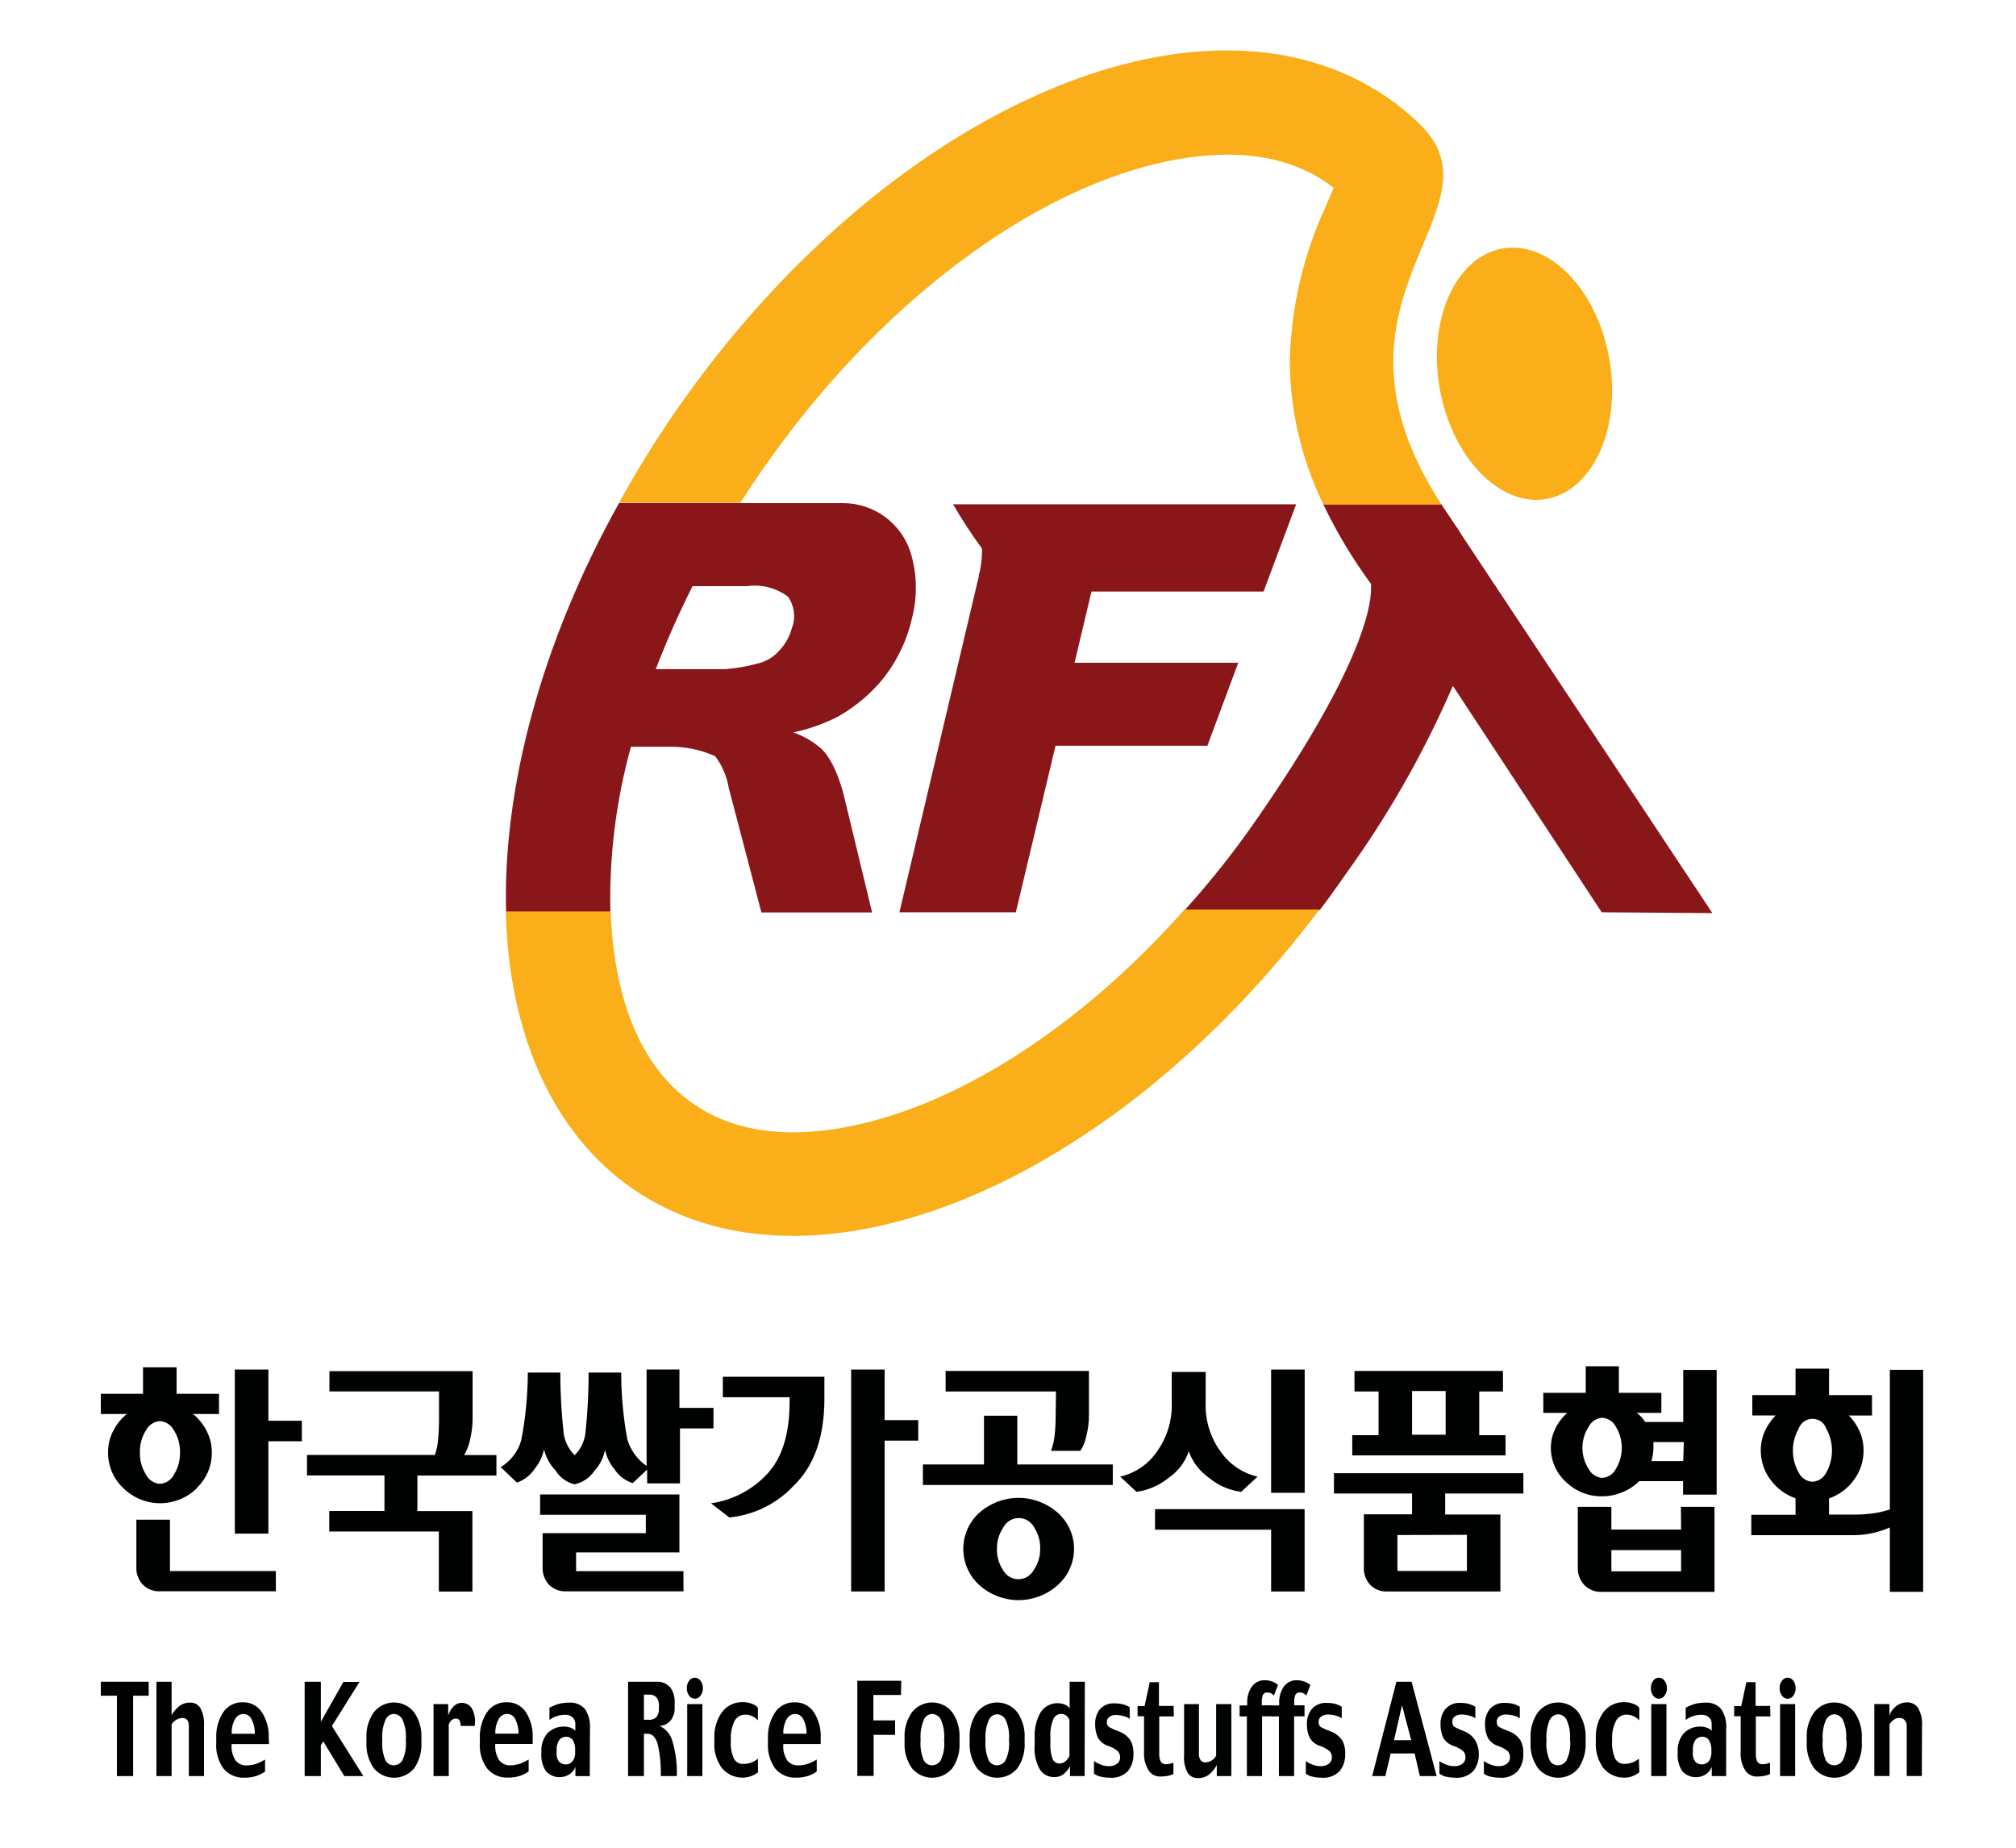 <svg width="120" height="110" viewBox="0 0 120 110" fill="none" xmlns="http://www.w3.org/2000/svg">
<path d="M89.856 14.747C87.014 14.898 85.116 18.383 85.608 22.521C86.1 26.659 88.822 29.903 91.634 29.753C94.447 29.602 96.375 26.117 95.883 21.979C95.391 17.841 92.699 14.597 89.856 14.747Z" fill="#FAAE19"/>
<path d="M101.928 54.36L86.973 31.802C86.881 31.634 86.777 31.473 86.662 31.32L86.602 31.229L85.848 30.104L85.788 30.004H78.757C79.556 31.677 80.511 33.271 81.61 34.765C81.61 34.825 81.61 34.905 81.61 35.056C81.61 36.131 81.027 39.767 74.951 48.555C73.603 50.527 72.123 52.406 70.522 54.179H78.556C79.039 53.547 79.561 52.823 80.073 52.08C82.612 48.575 84.761 44.803 86.481 40.831L95.34 54.31L101.928 54.36Z" fill="#891619"/>
<path d="M54.181 32.826C53.898 31.985 53.358 31.256 52.636 30.74C51.915 30.224 51.05 29.949 50.163 29.953H36.845C32.165 38.35 29.915 47.028 30.126 54.319H36.333C36.254 50.989 36.667 47.666 37.558 44.456H39.818C40.766 44.436 41.706 44.629 42.57 45.019C42.985 45.568 43.26 46.209 43.374 46.887L45.322 54.319H51.911L50.214 47.289C49.621 45.039 48.797 44.497 48.797 44.497C48.331 44.104 47.797 43.801 47.22 43.603C48.153 43.407 49.055 43.086 49.902 42.648C50.967 42.044 51.905 41.239 52.664 40.278C53.452 39.244 54.007 38.051 54.291 36.783C54.625 35.48 54.587 34.108 54.181 32.826ZM47.15 37.335C47.02 37.864 46.754 38.349 46.377 38.742C46.037 39.127 45.583 39.394 45.081 39.505C44.456 39.674 43.818 39.785 43.173 39.836H39.035C39.68 38.153 40.411 36.504 41.224 34.895H44.478C44.905 34.834 45.34 34.859 45.757 34.968C46.174 35.077 46.566 35.267 46.909 35.528C47.091 35.788 47.208 36.087 47.252 36.401C47.295 36.715 47.264 37.036 47.16 37.335H47.15Z" fill="#891619"/>
<path d="M37.658 70.771C48.234 78.073 66.143 70.63 78.537 54.148H70.502C64.345 61.109 56.932 65.89 50.273 67.115C46.587 67.788 43.534 67.306 41.234 65.689C38.934 64.072 37.377 61.39 36.704 57.654C36.503 56.532 36.386 55.398 36.353 54.259H30.105C30.286 61.46 32.827 67.416 37.658 70.771Z" fill="#FAAE19"/>
<path d="M84.463 7.345C83.881 6.782 83.252 6.268 82.585 5.808C71.537 -1.795 52.594 6.571 40.19 24.52C38.955 26.307 37.85 28.115 36.846 29.933H44.067C44.469 29.3 44.891 28.668 45.323 28.045C52.163 18.132 61.614 11.021 69.99 9.504C73.676 8.831 76.73 9.303 79.03 10.92L79.381 11.181L78.959 12.186C77.585 15.123 76.84 18.315 76.77 21.557C76.802 24.5 77.488 27.398 78.779 30.044H85.809C77.714 17.609 89.877 12.517 84.463 7.345Z" fill="#FAAE19"/>
<path d="M58.299 34.332V34.262C58.299 34.191 58.299 34.111 58.349 34.051" fill="#733905"/>
<path d="M63.964 39.455L64.968 35.216H75.213L77.151 30.023H56.732C57.257 30.931 57.83 31.809 58.45 32.655C58.458 32.752 58.458 32.849 58.45 32.946C58.441 33.311 58.397 33.674 58.319 34.031L58.259 34.252C58.259 34.252 58.259 34.252 58.259 34.322L53.538 54.309H60.468L62.829 44.396H71.868L73.706 39.455H63.964Z" fill="#891619"/>
<path d="M11.7 88.594C11.991 88.321 12.222 87.991 12.379 87.624C12.535 87.257 12.614 86.862 12.609 86.464C12.613 86.017 12.505 85.577 12.297 85.182C12.102 84.794 11.826 84.452 11.487 84.18H13.036V82.975H10.512V81.398H8.513V82.975H6V84.18H7.55C7.212 84.454 6.936 84.795 6.739 85.182C6.534 85.578 6.429 86.018 6.433 86.464C6.428 86.862 6.507 87.257 6.663 87.624C6.82 87.991 7.051 88.321 7.342 88.594C7.926 89.169 8.712 89.491 9.532 89.491C10.351 89.491 11.138 89.169 11.722 88.594H11.7ZM8.689 87.789C8.441 87.392 8.315 86.931 8.327 86.464C8.316 85.999 8.442 85.543 8.689 85.149C8.768 84.994 8.886 84.862 9.032 84.766C9.178 84.669 9.347 84.613 9.521 84.602C9.695 84.614 9.863 84.671 10.009 84.767C10.154 84.863 10.273 84.995 10.353 85.149C10.6 85.543 10.726 85.999 10.715 86.464C10.727 86.931 10.601 87.392 10.353 87.789C10.274 87.944 10.155 88.076 10.009 88.172C9.863 88.268 9.695 88.325 9.521 88.336C9.347 88.326 9.178 88.269 9.032 88.173C8.886 88.077 8.768 87.945 8.689 87.789Z" fill="#000101"/>
<path d="M17.968 85.802V84.581H15.975V81.531H13.977V91.3H15.975V85.802H17.968Z" fill="#000101"/>
<path d="M10.116 90.469H8.117V93.294C8.107 93.487 8.137 93.68 8.204 93.861C8.272 94.042 8.377 94.207 8.511 94.346C8.641 94.473 8.795 94.574 8.965 94.641C9.134 94.707 9.315 94.739 9.497 94.734H16.419V93.53H10.116V90.469Z" fill="#000101"/>
<path d="M29.549 87.844V86.623H27.627C27.797 86.341 27.916 86.031 27.978 85.708C28.072 85.323 28.124 84.928 28.131 84.531V81.629H19.61V82.834H26.132V84.569C26.132 84.934 26.116 85.299 26.083 85.665C26.058 85.989 25.992 86.309 25.886 86.617H18.274V87.838H22.885V89.952H19.6V91.173H26.121V94.749H28.12V89.958H24.845V87.844H29.549Z" fill="#000101"/>
<path d="M40.442 83.815V81.531H38.487V87.27C37.93 86.887 37.523 86.322 37.337 85.671C37.098 84.365 36.977 83.04 36.976 81.712H35.038C35.039 82.936 34.974 84.159 34.84 85.375C34.769 85.852 34.546 86.294 34.205 86.635C33.865 86.294 33.639 85.856 33.559 85.381C33.421 84.163 33.352 82.938 33.351 81.712H31.418C31.414 83.068 31.282 84.421 31.024 85.753C30.832 86.418 30.396 86.985 29.803 87.341L30.767 88.261C31.206 88.112 31.582 87.819 31.834 87.429C32.108 87.096 32.296 86.701 32.382 86.279C32.491 86.751 32.725 87.184 33.061 87.533C33.314 87.949 33.721 88.248 34.194 88.365C34.677 88.264 35.101 87.98 35.377 87.571C35.702 87.218 35.923 86.782 36.018 86.312C36.1 86.732 36.288 87.124 36.565 87.451C36.82 87.852 37.208 88.15 37.66 88.294L38.52 87.489V88.31H40.475V85.036H42.468V83.815H40.442Z" fill="#000101"/>
<path d="M34.291 92.418H40.441V88.969H32.15V90.179H38.442V91.274H32.298V93.295C32.282 93.679 32.417 94.055 32.676 94.341C32.808 94.473 32.967 94.576 33.141 94.644C33.316 94.712 33.502 94.743 33.689 94.735H40.682V93.536H34.291V92.418Z" fill="#000101"/>
<path d="M43.026 83.182H47.001V83.434C47.001 85.358 46.556 86.796 45.665 87.749C44.783 88.698 43.602 89.314 42.319 89.496L43.414 90.339C44.88 90.194 46.243 89.521 47.248 88.444C48.463 87.269 49.071 85.546 49.071 83.275V81.961H43.026V83.182Z" fill="#000101"/>
<path d="M54.656 85.764V84.543H52.657V81.531H50.664V94.744H52.657V85.764H54.656Z" fill="#000101"/>
<path d="M60.553 87.183V84.281H58.571V87.183H54.935V88.404H66.237V87.183H60.553Z" fill="#000101"/>
<path d="M62.956 90.053C62.313 89.485 61.484 89.172 60.626 89.172C59.768 89.172 58.94 89.485 58.296 90.053C57.995 90.326 57.753 90.659 57.588 91.03C57.423 91.402 57.338 91.804 57.338 92.21C57.338 92.617 57.423 93.019 57.588 93.391C57.753 93.763 57.995 94.095 58.296 94.368C58.936 94.942 59.766 95.26 60.626 95.26C61.486 95.26 62.316 94.942 62.956 94.368C63.263 94.098 63.508 93.766 63.676 93.394C63.844 93.022 63.931 92.619 63.931 92.21C63.931 91.802 63.844 91.399 63.676 91.027C63.508 90.655 63.263 90.323 62.956 90.053ZM61.532 93.465C61.444 93.631 61.313 93.77 61.152 93.867C60.99 93.964 60.806 94.015 60.618 94.015C60.43 94.015 60.245 93.964 60.084 93.867C59.923 93.77 59.792 93.631 59.703 93.465C59.454 93.091 59.328 92.649 59.342 92.2C59.336 91.745 59.47 91.3 59.725 90.924C59.813 90.758 59.945 90.618 60.106 90.522C60.267 90.425 60.452 90.373 60.64 90.373C60.828 90.373 61.012 90.425 61.173 90.522C61.335 90.618 61.466 90.758 61.554 90.924C61.804 91.301 61.93 91.747 61.916 92.2C61.924 92.651 61.79 93.094 61.532 93.465Z" fill="#000101"/>
<path d="M62.836 84.317C62.837 84.683 62.819 85.048 62.781 85.412C62.749 85.739 62.675 86.061 62.562 86.37H64.304C64.483 86.1 64.606 85.797 64.665 85.478C64.768 85.081 64.82 84.672 64.818 84.262V81.617H56.287V82.838H62.858L62.836 84.317Z" fill="#000101"/>
<path d="M68.751 89.844V91.065H75.662V94.745H77.655V89.844H68.751Z" fill="#000101"/>
<path d="M77.66 81.531H75.661V88.869H77.66V81.531Z" fill="#000101"/>
<path d="M70.759 86.401C70.991 87.045 71.418 87.6 71.98 87.989C72.522 88.439 73.181 88.724 73.88 88.811L74.855 87.907C73.991 87.71 73.229 87.206 72.708 86.489C72.056 85.628 71.723 84.567 71.766 83.488V81.676H69.746V83.488C69.788 84.561 69.462 85.617 68.82 86.478C68.307 87.204 67.542 87.713 66.674 87.907L67.648 88.811C68.348 88.716 69.007 88.43 69.554 87.984C70.118 87.603 70.541 87.046 70.759 86.401Z" fill="#000101"/>
<path d="M79.402 88.913H84.051V90.151H81.182V93.31C81.174 93.5 81.203 93.69 81.267 93.868C81.332 94.047 81.432 94.211 81.56 94.351C81.691 94.482 81.847 94.585 82.02 94.653C82.192 94.721 82.377 94.752 82.562 94.745H89.308V90.162H86.023V88.913H90.677V87.703H79.402V88.913ZM87.315 91.372V93.524H83.181V91.383L87.315 91.372Z" fill="#000101"/>
<path d="M89.615 86.644V85.439H88.049V82.838H89.462V81.617H80.624V82.838H82.058V85.439H80.492V86.644H89.615ZM84.052 82.811H86.05V85.412H84.052V82.811Z" fill="#000101"/>
<path d="M100.066 91.06H95.916V89.707H93.917V93.326C93.91 93.516 93.941 93.705 94.008 93.883C94.074 94.061 94.176 94.223 94.306 94.362C94.436 94.495 94.593 94.6 94.767 94.67C94.94 94.74 95.126 94.773 95.313 94.767H102.054V89.707H100.055L100.066 91.06ZM100.066 93.546H95.916V92.281H100.066V93.546Z" fill="#000101"/>
<path d="M100.193 84.654H97.926C97.859 84.55 97.784 84.451 97.701 84.359C97.617 84.267 97.524 84.184 97.422 84.112H98.89V82.918H96.36V81.336H94.389V82.918H91.864V84.112H93.293C92.996 84.369 92.754 84.684 92.582 85.038C92.404 85.397 92.312 85.792 92.313 86.193C92.313 86.576 92.392 86.954 92.547 87.304C92.702 87.654 92.928 87.967 93.211 88.225C93.495 88.501 93.831 88.719 94.199 88.866C94.568 89.012 94.961 89.085 95.358 89.079C95.777 89.081 96.193 88.997 96.579 88.832C96.95 88.683 97.288 88.459 97.57 88.175H100.182V88.98H102.181V81.555H100.193V84.654ZM96.19 87.436C96.113 87.591 95.996 87.723 95.852 87.819C95.708 87.915 95.541 87.972 95.369 87.984C95.197 87.969 95.032 87.912 94.889 87.816C94.747 87.72 94.631 87.589 94.553 87.436C94.317 87.064 94.191 86.633 94.191 86.193C94.191 85.753 94.317 85.322 94.553 84.95C94.63 84.796 94.746 84.665 94.889 84.569C95.032 84.473 95.197 84.415 95.369 84.402C95.542 84.413 95.709 84.47 95.853 84.566C95.997 84.662 96.114 84.794 96.19 84.95C96.416 85.325 96.535 85.755 96.535 86.193C96.535 86.631 96.416 87.061 96.19 87.436ZM100.193 86.981H98.298C98.337 86.854 98.366 86.724 98.386 86.593C98.408 86.461 98.419 86.327 98.419 86.193C98.419 86.138 98.419 86.078 98.419 86.018C98.419 85.957 98.419 85.903 98.419 85.848H100.226L100.193 86.981Z" fill="#000101"/>
<path d="M112.491 81.548V89.86C112.196 89.959 111.894 90.032 111.587 90.079C111.192 90.139 110.793 90.168 110.393 90.167H108.871V89.203C109.464 88.997 109.98 88.615 110.35 88.108C110.729 87.601 110.931 86.983 110.925 86.35C110.928 85.956 110.847 85.566 110.689 85.206C110.537 84.856 110.319 84.538 110.049 84.269H111.428V83.054H108.871V81.477H106.878V83.054H104.304V84.264H105.695C105.426 84.535 105.208 84.852 105.049 85.2C104.889 85.56 104.807 85.95 104.808 86.345C104.803 86.979 105.009 87.597 105.394 88.102C105.765 88.611 106.283 88.993 106.878 89.198V90.178H104.244V91.393H110.322C110.722 91.395 111.121 91.349 111.511 91.256C111.847 91.181 112.175 91.073 112.491 90.933V94.766H114.473V81.548H112.491ZM107.864 88.212C107.694 88.199 107.531 88.141 107.391 88.045C107.25 87.949 107.138 87.818 107.064 87.664C106.838 87.265 106.719 86.814 106.719 86.356C106.719 85.897 106.838 85.446 107.064 85.047C107.124 84.877 107.235 84.729 107.382 84.625C107.529 84.521 107.705 84.465 107.886 84.465C108.066 84.465 108.242 84.521 108.389 84.625C108.536 84.729 108.647 84.877 108.707 85.047C108.929 85.447 109.046 85.897 109.046 86.356C109.046 86.814 108.929 87.264 108.707 87.664C108.63 87.824 108.511 87.959 108.362 88.056C108.213 88.153 108.041 88.206 107.864 88.212Z" fill="#000101"/>
<path d="M8.85 100.95H7.924V105.735H6.959V100.95H6V100.117H8.85V100.95Z" fill="#000101"/>
<path d="M12.144 105.735H11.24V102.731C11.243 102.615 11.213 102.501 11.152 102.402C11.119 102.36 11.075 102.326 11.025 102.304C10.976 102.282 10.921 102.272 10.867 102.276C10.737 102.275 10.61 102.311 10.5 102.381C10.385 102.448 10.287 102.542 10.215 102.655V105.735H9.311V100.117H10.215V102.107C10.324 101.91 10.469 101.735 10.642 101.591C10.833 101.435 11.075 101.353 11.322 101.361C11.446 101.355 11.569 101.384 11.677 101.444C11.785 101.504 11.875 101.593 11.936 101.701C12.097 102.017 12.168 102.372 12.144 102.726V105.735Z" fill="#000101"/>
<path d="M16.012 103.829H13.787C13.752 104.179 13.839 104.529 14.034 104.821C14.114 104.913 14.214 104.986 14.325 105.034C14.437 105.083 14.559 105.105 14.681 105.101C14.867 105.098 15.051 105.069 15.229 105.013C15.42 104.944 15.603 104.856 15.777 104.75V105.462C15.61 105.583 15.425 105.676 15.229 105.736C15.001 105.804 14.764 105.835 14.527 105.83C14.3 105.839 14.074 105.797 13.865 105.706C13.656 105.616 13.471 105.48 13.321 105.309C12.992 104.864 12.833 104.316 12.872 103.764V103.462C12.851 102.931 12.99 102.406 13.272 101.955C13.399 101.758 13.576 101.597 13.785 101.489C13.993 101.382 14.227 101.331 14.461 101.341C14.688 101.335 14.913 101.388 15.113 101.496C15.313 101.604 15.482 101.762 15.601 101.955C15.882 102.404 16.02 102.928 15.996 103.457L16.012 103.829ZM15.168 103.215C15.174 102.901 15.101 102.59 14.954 102.311C14.906 102.227 14.835 102.157 14.751 102.109C14.666 102.061 14.57 102.036 14.472 102.037C14.38 102.042 14.289 102.068 14.209 102.115C14.129 102.162 14.061 102.227 14.012 102.306C13.851 102.581 13.774 102.897 13.793 103.215H15.168Z" fill="#000101"/>
<path d="M21.63 105.735H20.496L19.241 103.668L19.098 103.904V105.735H18.134V100.117H19.098V102.501L20.441 100.128H21.4L19.756 102.753L21.63 105.735Z" fill="#000101"/>
<path d="M25.083 103.723C25.116 104.274 24.964 104.82 24.65 105.274C24.503 105.449 24.32 105.59 24.113 105.687C23.906 105.783 23.681 105.833 23.452 105.833C23.224 105.833 22.998 105.783 22.792 105.687C22.585 105.59 22.401 105.449 22.255 105.274C21.939 104.825 21.782 104.283 21.811 103.734V103.466C21.783 102.921 21.938 102.384 22.249 101.937C22.392 101.754 22.574 101.607 22.782 101.506C22.99 101.404 23.218 101.352 23.45 101.352C23.681 101.352 23.909 101.404 24.117 101.506C24.325 101.607 24.507 101.754 24.65 101.937C24.957 102.383 25.11 102.919 25.083 103.46V103.723ZM24.157 103.597V103.537C24.19 103.131 24.118 102.723 23.948 102.353C23.9 102.261 23.828 102.184 23.741 102.128C23.654 102.072 23.553 102.04 23.45 102.035C23.342 102.037 23.238 102.07 23.149 102.13C23.061 102.191 22.992 102.276 22.951 102.375C22.793 102.741 22.725 103.139 22.754 103.537V103.597C22.719 104.007 22.785 104.419 22.945 104.797C22.993 104.889 23.066 104.966 23.155 105.018C23.244 105.071 23.346 105.097 23.45 105.093C23.55 105.09 23.648 105.061 23.735 105.01C23.822 104.96 23.895 104.888 23.948 104.803C24.125 104.427 24.196 104.01 24.157 103.597Z" fill="#000101"/>
<path d="M28.256 102.749H27.418C27.422 102.644 27.403 102.539 27.363 102.442C27.344 102.4 27.312 102.364 27.272 102.34C27.231 102.317 27.185 102.306 27.138 102.311C27.034 102.312 26.934 102.353 26.859 102.426C26.792 102.496 26.741 102.58 26.711 102.672V105.736H25.807V101.45H26.678V102.124C26.743 101.918 26.856 101.731 27.007 101.576C27.083 101.501 27.175 101.444 27.277 101.41C27.379 101.377 27.487 101.367 27.593 101.382C27.699 101.397 27.8 101.436 27.889 101.496C27.977 101.556 28.05 101.636 28.103 101.73C28.258 102.045 28.312 102.402 28.256 102.749Z" fill="#000101"/>
<path d="M31.708 103.824H29.483C29.448 104.173 29.535 104.524 29.73 104.816C29.809 104.907 29.908 104.98 30.019 105.028C30.13 105.076 30.25 105.099 30.371 105.096C30.557 105.094 30.742 105.065 30.919 105.008C31.111 104.94 31.294 104.852 31.467 104.745V105.457C31.301 105.578 31.116 105.671 30.919 105.731C30.691 105.798 30.455 105.83 30.218 105.824C29.99 105.833 29.764 105.791 29.555 105.701C29.347 105.611 29.161 105.475 29.012 105.304C28.683 104.859 28.523 104.311 28.562 103.758V103.457C28.546 102.926 28.689 102.403 28.974 101.955C29.101 101.757 29.279 101.596 29.489 101.488C29.698 101.38 29.933 101.33 30.168 101.341C30.396 101.333 30.622 101.385 30.823 101.492C31.024 101.599 31.193 101.757 31.314 101.95C31.595 102.399 31.732 102.922 31.708 103.451V103.824ZM30.864 103.21C30.87 102.896 30.797 102.585 30.651 102.306C30.602 102.222 30.531 102.152 30.447 102.103C30.362 102.055 30.266 102.031 30.168 102.032C30.076 102.036 29.985 102.063 29.905 102.11C29.825 102.157 29.757 102.222 29.708 102.301C29.546 102.576 29.468 102.892 29.483 103.21H30.864Z" fill="#000101"/>
<path d="M35.106 105.737H34.251V105.189C34.183 105.369 34.058 105.523 33.895 105.627C33.678 105.766 33.419 105.824 33.163 105.791C32.908 105.758 32.672 105.636 32.498 105.446C32.288 105.121 32.192 104.736 32.224 104.35V104.273C32.2 103.874 32.331 103.481 32.591 103.177C32.722 103.047 32.879 102.945 33.052 102.878C33.224 102.811 33.409 102.78 33.594 102.788C33.723 102.787 33.852 102.811 33.972 102.859C34.078 102.894 34.173 102.956 34.246 103.04V102.618C34.247 102.549 34.233 102.48 34.207 102.416C34.181 102.352 34.142 102.294 34.093 102.246C34.034 102.191 33.965 102.149 33.889 102.122C33.814 102.094 33.734 102.082 33.654 102.087C33.313 102.081 32.979 102.189 32.706 102.394V101.659C32.867 101.575 33.036 101.505 33.21 101.451C33.428 101.39 33.653 101.36 33.879 101.363C34.054 101.349 34.231 101.375 34.395 101.441C34.558 101.507 34.704 101.609 34.821 101.741C35.048 102.096 35.152 102.516 35.117 102.936L35.106 105.737ZM34.235 104.306V104.191C34.249 103.985 34.201 103.779 34.098 103.599C34.053 103.532 33.992 103.478 33.92 103.442C33.848 103.407 33.767 103.391 33.687 103.396C33.61 103.395 33.533 103.411 33.464 103.444C33.394 103.478 33.334 103.527 33.287 103.588C33.171 103.769 33.117 103.983 33.133 104.197V104.312C33.109 104.52 33.166 104.73 33.292 104.898C33.405 104.995 33.55 105.046 33.698 105.041C33.769 105.039 33.839 105.022 33.903 104.992C33.967 104.962 34.024 104.919 34.071 104.865C34.193 104.706 34.251 104.506 34.235 104.306Z" fill="#000101"/>
<path d="M40.285 105.736H39.331C39.353 105.084 39.288 104.431 39.139 103.796C39.013 103.407 38.816 103.215 38.553 103.215H38.328V105.736H37.386V100.118H39.03C39.194 100.102 39.359 100.125 39.511 100.186C39.664 100.247 39.8 100.344 39.907 100.469C40.083 100.721 40.171 101.023 40.159 101.33V101.637C40.174 101.911 40.095 102.181 39.934 102.404C39.853 102.506 39.75 102.589 39.634 102.649C39.518 102.708 39.39 102.743 39.26 102.749C39.442 102.832 39.603 102.953 39.734 103.105C39.865 103.256 39.961 103.434 40.016 103.626C40.222 104.31 40.312 105.023 40.285 105.736ZM39.222 101.746V101.593C39.245 101.398 39.192 101.201 39.074 101.045C39.017 100.988 38.95 100.945 38.875 100.917C38.8 100.89 38.72 100.879 38.641 100.886H38.328V102.382H38.586C38.674 102.392 38.764 102.383 38.848 102.354C38.933 102.326 39.01 102.279 39.074 102.217C39.177 102.083 39.23 101.916 39.222 101.746Z" fill="#000101"/>
<path d="M41.837 100.5C41.844 100.662 41.793 100.821 41.694 100.949C41.657 101.004 41.608 101.049 41.549 101.081C41.491 101.112 41.426 101.129 41.36 101.13C41.293 101.129 41.227 101.112 41.168 101.081C41.109 101.049 41.059 101.004 41.02 100.949C40.926 100.819 40.877 100.661 40.883 100.5C40.877 100.341 40.926 100.184 41.02 100.056C41.059 100.001 41.109 99.956 41.168 99.924C41.227 99.893 41.293 99.876 41.36 99.875C41.426 99.876 41.491 99.893 41.549 99.924C41.608 99.956 41.657 100.001 41.694 100.056C41.793 100.182 41.844 100.34 41.837 100.5ZM41.809 105.733H40.905V101.448H41.809V105.733Z" fill="#000101"/>
<path d="M45.119 105.509C44.87 105.706 44.564 105.817 44.247 105.827C44.01 105.835 43.773 105.791 43.555 105.696C43.337 105.601 43.143 105.459 42.987 105.279C42.641 104.816 42.476 104.244 42.521 103.668V103.487C42.493 102.927 42.655 102.375 42.981 101.92C43.126 101.729 43.315 101.576 43.532 101.474C43.748 101.372 43.986 101.324 44.225 101.333C44.413 101.33 44.6 101.366 44.773 101.437C44.904 101.481 45.022 101.559 45.113 101.662V102.418C45.026 102.314 44.915 102.231 44.79 102.177C44.656 102.109 44.507 102.075 44.357 102.078C44.225 102.075 44.096 102.11 43.983 102.178C43.87 102.246 43.779 102.344 43.721 102.462C43.556 102.803 43.481 103.18 43.502 103.558V103.597C43.471 103.971 43.533 104.348 43.683 104.693C43.737 104.796 43.821 104.881 43.923 104.938C44.025 104.994 44.142 105.02 44.258 105.01C44.435 105.011 44.61 104.976 44.773 104.906C44.901 104.861 45.017 104.788 45.113 104.693L45.119 105.509Z" fill="#000101"/>
<path d="M48.852 103.828H46.626C46.591 104.177 46.678 104.528 46.873 104.82C46.953 104.912 47.053 104.984 47.165 105.033C47.277 105.081 47.398 105.104 47.52 105.099C47.706 105.097 47.89 105.068 48.068 105.012C48.259 104.944 48.443 104.855 48.616 104.749V105.461C48.45 105.583 48.265 105.676 48.068 105.735C47.84 105.802 47.603 105.834 47.366 105.828C47.139 105.836 46.913 105.794 46.705 105.704C46.496 105.614 46.31 105.478 46.161 105.308C45.834 104.861 45.675 104.314 45.711 103.762V103.461C45.694 102.93 45.837 102.407 46.122 101.959C46.25 101.761 46.428 101.6 46.638 101.493C46.847 101.385 47.082 101.334 47.317 101.345C47.544 101.338 47.768 101.39 47.968 101.497C48.168 101.604 48.337 101.761 48.457 101.954C48.738 102.402 48.876 102.926 48.852 103.455V103.828ZM48.008 103.214C48.016 102.899 47.942 102.588 47.794 102.31C47.745 102.225 47.675 102.155 47.59 102.107C47.505 102.059 47.409 102.034 47.312 102.036C47.219 102.04 47.129 102.067 47.048 102.114C46.968 102.16 46.901 102.226 46.851 102.304C46.69 102.579 46.611 102.895 46.626 103.214H48.008Z" fill="#000101"/>
<path d="M57.115 103.723C57.149 104.274 56.996 104.82 56.682 105.274C56.535 105.449 56.352 105.59 56.145 105.687C55.938 105.783 55.713 105.833 55.485 105.833C55.256 105.833 55.031 105.783 54.824 105.687C54.617 105.59 54.434 105.449 54.287 105.274C53.971 104.825 53.814 104.283 53.843 103.734V103.466C53.816 102.921 53.97 102.384 54.282 101.937C54.424 101.754 54.606 101.607 54.814 101.506C55.022 101.404 55.251 101.352 55.482 101.352C55.713 101.352 55.941 101.404 56.15 101.506C56.357 101.607 56.54 101.754 56.682 101.937C56.99 102.383 57.142 102.919 57.115 103.46V103.723ZM56.2 103.597V103.537C56.231 103.132 56.162 102.725 55.997 102.353C55.948 102.261 55.875 102.183 55.787 102.128C55.699 102.072 55.597 102.04 55.493 102.035C55.386 102.037 55.281 102.07 55.193 102.13C55.104 102.191 55.035 102.276 54.994 102.375C54.836 102.741 54.768 103.139 54.797 103.537V103.597C54.762 104.007 54.828 104.419 54.989 104.797C55.036 104.889 55.109 104.966 55.198 105.018C55.287 105.071 55.389 105.097 55.493 105.093C55.593 105.09 55.691 105.061 55.778 105.01C55.865 104.96 55.939 104.888 55.992 104.803C56.168 104.427 56.24 104.01 56.2 103.597Z" fill="#000101"/>
<path d="M60.99 103.723C61.024 104.274 60.871 104.82 60.557 105.274C60.41 105.449 60.227 105.59 60.02 105.687C59.813 105.783 59.588 105.833 59.36 105.833C59.131 105.833 58.906 105.783 58.699 105.687C58.492 105.59 58.309 105.449 58.162 105.274C57.846 104.825 57.689 104.283 57.718 103.734V103.466C57.691 102.921 57.845 102.384 58.157 101.937C58.299 101.754 58.481 101.607 58.689 101.506C58.897 101.404 59.126 101.352 59.357 101.352C59.588 101.352 59.816 101.404 60.025 101.506C60.232 101.607 60.414 101.754 60.557 101.937C60.865 102.383 61.017 102.919 60.99 103.46V103.723ZM60.058 103.619V103.559C60.093 103.153 60.023 102.746 59.856 102.375C59.807 102.283 59.736 102.206 59.648 102.15C59.561 102.094 59.46 102.062 59.357 102.057C59.25 102.059 59.145 102.092 59.056 102.152C58.968 102.213 58.899 102.298 58.858 102.397C58.7 102.763 58.632 103.161 58.661 103.559V103.597C58.626 104.007 58.692 104.419 58.853 104.797C58.9 104.889 58.973 104.966 59.062 105.018C59.151 105.071 59.253 105.097 59.357 105.093C59.457 105.09 59.554 105.062 59.641 105.011C59.727 104.96 59.799 104.889 59.85 104.803C60.029 104.428 60.101 104.011 60.058 103.597V103.619Z" fill="#000101"/>
<path d="M64.562 105.735H63.691V105.148C63.59 105.342 63.448 105.512 63.275 105.647C63.112 105.752 62.92 105.804 62.727 105.795C62.568 105.794 62.411 105.756 62.27 105.682C62.129 105.609 62.007 105.503 61.916 105.373C61.654 104.926 61.539 104.409 61.587 103.893V103.449C61.559 102.924 61.681 102.401 61.938 101.942C62.083 101.717 62.299 101.546 62.553 101.459C62.806 101.371 63.082 101.372 63.335 101.46C63.47 101.503 63.588 101.59 63.669 101.706V100.117H64.573L64.562 105.735ZM63.658 104.523V102.386C63.616 102.289 63.552 102.203 63.472 102.134C63.377 102.064 63.261 102.029 63.143 102.035C63.046 102.039 62.952 102.07 62.872 102.125C62.793 102.181 62.731 102.258 62.694 102.348C62.553 102.71 62.495 103.1 62.524 103.488V103.784C62.503 104.1 62.548 104.417 62.655 104.715C62.689 104.797 62.747 104.867 62.821 104.915C62.896 104.963 62.983 104.987 63.072 104.984C63.201 104.982 63.325 104.936 63.423 104.852C63.529 104.765 63.61 104.652 63.658 104.523Z" fill="#000101"/>
<path d="M67.468 104.433C67.481 104.795 67.364 105.151 67.139 105.436C66.998 105.579 66.826 105.69 66.636 105.758C66.447 105.826 66.244 105.851 66.043 105.83C65.859 105.83 65.675 105.808 65.495 105.764C65.359 105.733 65.23 105.673 65.117 105.589V104.844C65.236 104.923 65.362 104.989 65.495 105.041C65.654 105.11 65.826 105.145 65.999 105.145C66.178 105.156 66.355 105.103 66.498 104.997C66.554 104.953 66.6 104.896 66.63 104.831C66.66 104.767 66.675 104.696 66.674 104.624C66.677 104.495 66.634 104.369 66.553 104.268C66.381 104.119 66.179 104.007 65.961 103.939C65.703 103.857 65.484 103.681 65.347 103.446C65.233 103.186 65.179 102.903 65.188 102.619C65.179 102.301 65.282 101.991 65.479 101.742C65.594 101.622 65.734 101.529 65.89 101.471C66.046 101.413 66.212 101.391 66.378 101.407C66.542 101.404 66.707 101.425 66.865 101.468C66.999 101.504 67.126 101.56 67.244 101.632V102.323C67.136 102.244 67.013 102.19 66.882 102.164C66.736 102.122 66.585 102.099 66.433 102.098C66.288 102.09 66.145 102.13 66.027 102.213C65.982 102.247 65.946 102.291 65.921 102.341C65.896 102.392 65.884 102.447 65.884 102.504C65.88 102.561 65.888 102.618 65.909 102.671C65.93 102.724 65.963 102.772 66.005 102.81C66.18 102.908 66.364 102.99 66.553 103.057C66.852 103.154 67.11 103.347 67.287 103.605C67.422 103.859 67.484 104.145 67.468 104.433Z" fill="#000101"/>
<path d="M69.873 102.183H69.002V104.375C68.99 104.544 69.02 104.714 69.089 104.869C69.124 104.923 69.173 104.967 69.231 104.995C69.289 105.023 69.354 105.034 69.418 105.028C69.496 105.027 69.573 105.018 69.648 105L69.846 104.94V105.608C69.735 105.669 69.614 105.708 69.49 105.724C69.352 105.75 69.213 105.762 69.073 105.762C68.932 105.766 68.791 105.734 68.666 105.668C68.541 105.601 68.436 105.503 68.361 105.384C68.163 105.054 68.072 104.671 68.097 104.288V102.172H67.714V101.569H68.13L68.437 100.145H68.985V101.558H69.857L69.873 102.183Z" fill="#000101"/>
<path d="M73.294 105.735H72.428V105.072C72.32 105.28 72.173 105.466 71.995 105.62C71.802 105.78 71.556 105.864 71.304 105.855C71.187 105.859 71.07 105.834 70.965 105.781C70.859 105.729 70.769 105.65 70.702 105.554C70.522 105.218 70.446 104.837 70.482 104.458V101.449H71.365V104.354C71.348 104.512 71.387 104.671 71.474 104.803C71.507 104.84 71.548 104.869 71.594 104.889C71.639 104.909 71.688 104.919 71.737 104.918C71.872 104.918 72.003 104.881 72.118 104.811C72.233 104.742 72.327 104.642 72.389 104.524V101.449H73.294V105.735Z" fill="#000101"/>
<path d="M76.071 100.308L75.83 100.938C75.778 100.888 75.721 100.844 75.66 100.806C75.591 100.771 75.514 100.754 75.436 100.757C75.382 100.751 75.328 100.762 75.28 100.788C75.233 100.815 75.195 100.856 75.173 100.905C75.121 101.051 75.099 101.205 75.107 101.36V101.519H75.748V102.176H75.123V105.733H74.219V102.182H73.786V101.53H74.241V101.404C74.218 101.047 74.316 100.694 74.52 100.401C74.608 100.28 74.724 100.183 74.857 100.118C74.991 100.053 75.139 100.022 75.288 100.028C75.439 100.029 75.589 100.054 75.732 100.105C75.855 100.155 75.969 100.223 76.071 100.308Z" fill="#000101"/>
<path d="M78.001 100.308L77.76 100.938C77.708 100.887 77.651 100.843 77.59 100.806C77.52 100.77 77.443 100.753 77.365 100.757C77.311 100.752 77.257 100.764 77.211 100.79C77.164 100.817 77.126 100.857 77.102 100.905C77.05 101.051 77.028 101.205 77.036 101.36V101.519H77.65V102.176H77.031V105.733H76.126V102.182H75.693V101.53H76.143V101.404C76.122 101.048 76.22 100.695 76.422 100.401C76.511 100.28 76.627 100.183 76.762 100.118C76.897 100.053 77.046 100.022 77.195 100.028C77.346 100.03 77.496 100.055 77.639 100.105C77.77 100.152 77.892 100.221 78.001 100.308Z" fill="#000101"/>
<path d="M80.073 104.432C80.083 104.795 79.967 105.149 79.744 105.435C79.603 105.579 79.431 105.689 79.241 105.758C79.052 105.826 78.849 105.851 78.648 105.83C78.464 105.83 78.28 105.808 78.1 105.764C77.964 105.735 77.837 105.675 77.728 105.589V104.843C77.843 104.925 77.968 104.991 78.1 105.041C78.259 105.11 78.431 105.145 78.604 105.145C78.783 105.156 78.96 105.104 79.103 104.997C79.159 104.953 79.204 104.896 79.235 104.831C79.265 104.767 79.28 104.696 79.278 104.624C79.283 104.496 79.242 104.37 79.163 104.268C78.988 104.12 78.785 104.008 78.566 103.939C78.307 103.856 78.089 103.681 77.952 103.446C77.838 103.185 77.784 102.903 77.793 102.618C77.784 102.301 77.887 101.991 78.084 101.742C78.198 101.613 78.341 101.514 78.501 101.451C78.661 101.388 78.833 101.364 79.004 101.38C79.169 101.378 79.333 101.398 79.492 101.44C79.623 101.478 79.749 101.533 79.865 101.605V102.295C79.757 102.217 79.634 102.162 79.503 102.136C79.357 102.094 79.206 102.072 79.054 102.07C78.91 102.063 78.767 102.104 78.648 102.185C78.596 102.22 78.554 102.267 78.526 102.323C78.498 102.379 78.486 102.441 78.489 102.503C78.484 102.56 78.493 102.618 78.514 102.671C78.535 102.724 78.568 102.772 78.61 102.81C78.785 102.909 78.968 102.991 79.158 103.057C79.456 103.154 79.715 103.346 79.892 103.605C80.027 103.859 80.089 104.145 80.073 104.432Z" fill="#000101"/>
<path d="M85.514 105.735H84.516L84.204 104.386H82.779L82.461 105.735H81.678L83.119 100.117H84.023L85.514 105.735ZM84.001 103.597L83.453 101.52L82.977 103.597H84.001Z" fill="#000101"/>
<path d="M88.024 104.432C88.037 104.795 87.92 105.15 87.695 105.435C87.554 105.579 87.382 105.689 87.193 105.758C87.003 105.826 86.8 105.851 86.599 105.829C86.415 105.829 86.231 105.807 86.051 105.764C85.916 105.733 85.788 105.673 85.679 105.588V104.843C85.795 104.926 85.922 104.992 86.057 105.04C86.214 105.11 86.384 105.145 86.556 105.144C86.734 105.156 86.911 105.104 87.054 104.996C87.11 104.952 87.156 104.895 87.186 104.831C87.216 104.766 87.231 104.695 87.23 104.624C87.234 104.495 87.194 104.369 87.115 104.267C86.939 104.12 86.736 104.008 86.517 103.939C86.259 103.856 86.04 103.68 85.903 103.445C85.789 103.185 85.735 102.902 85.745 102.618C85.736 102.301 85.838 101.99 86.035 101.741C86.149 101.614 86.291 101.515 86.45 101.452C86.609 101.389 86.78 101.364 86.95 101.379C87.117 101.377 87.282 101.397 87.443 101.44C87.574 101.477 87.7 101.533 87.816 101.604V102.295C87.708 102.216 87.585 102.162 87.454 102.136C87.308 102.093 87.157 102.071 87.005 102.07C86.861 102.063 86.718 102.103 86.599 102.185C86.55 102.219 86.51 102.265 86.483 102.318C86.456 102.372 86.443 102.432 86.446 102.492C86.441 102.548 86.448 102.605 86.468 102.659C86.488 102.712 86.52 102.76 86.561 102.799C86.736 102.897 86.919 102.98 87.109 103.045C87.394 103.151 87.638 103.345 87.805 103.599C87.954 103.851 88.03 104.139 88.024 104.432Z" fill="#000101"/>
<path d="M90.673 104.432C90.685 104.795 90.569 105.15 90.344 105.435C90.203 105.579 90.031 105.689 89.841 105.758C89.651 105.826 89.448 105.851 89.248 105.829C89.063 105.829 88.879 105.807 88.7 105.764C88.564 105.733 88.437 105.673 88.327 105.588V104.843C88.444 104.924 88.571 104.991 88.705 105.04C88.862 105.11 89.032 105.145 89.204 105.144C89.382 105.155 89.559 105.103 89.703 104.996C89.759 104.952 89.804 104.895 89.834 104.831C89.865 104.766 89.88 104.695 89.878 104.624C89.883 104.495 89.842 104.369 89.763 104.267C89.588 104.12 89.385 104.008 89.166 103.939C88.907 103.858 88.69 103.681 88.557 103.445C88.439 103.186 88.382 102.903 88.393 102.618C88.384 102.301 88.487 101.99 88.683 101.741C88.797 101.614 88.939 101.515 89.098 101.452C89.257 101.389 89.428 101.364 89.599 101.379C89.765 101.377 89.931 101.397 90.092 101.44C90.223 101.477 90.348 101.533 90.465 101.604V102.295C90.357 102.216 90.233 102.162 90.103 102.136C89.957 102.093 89.805 102.071 89.653 102.07C89.509 102.063 89.367 102.103 89.248 102.185C89.198 102.219 89.158 102.265 89.131 102.318C89.104 102.372 89.092 102.432 89.094 102.492C89.088 102.549 89.096 102.607 89.117 102.66C89.138 102.714 89.172 102.761 89.215 102.799C89.389 102.898 89.573 102.98 89.763 103.045C90.061 103.142 90.32 103.335 90.497 103.593C90.632 103.851 90.692 104.142 90.673 104.432Z" fill="#000101"/>
<path d="M94.381 103.723C94.412 104.274 94.26 104.819 93.948 105.274C93.802 105.449 93.619 105.59 93.412 105.687C93.205 105.783 92.979 105.833 92.751 105.833C92.523 105.833 92.297 105.783 92.09 105.687C91.883 105.59 91.7 105.449 91.554 105.274C91.233 104.827 91.074 104.284 91.104 103.734V103.466C91.079 102.922 91.234 102.385 91.543 101.937C91.686 101.754 91.868 101.607 92.077 101.506C92.285 101.404 92.514 101.352 92.746 101.352C92.977 101.352 93.206 101.404 93.414 101.506C93.623 101.607 93.805 101.754 93.948 101.937C94.253 102.385 94.405 102.919 94.381 103.46V103.723ZM93.45 103.619V103.559C93.484 103.153 93.415 102.746 93.247 102.375C93.199 102.283 93.127 102.206 93.04 102.15C92.952 102.094 92.852 102.062 92.748 102.057C92.641 102.061 92.537 102.095 92.448 102.155C92.359 102.215 92.288 102.299 92.244 102.397C92.091 102.764 92.025 103.162 92.052 103.559V103.597C92.016 104.007 92.08 104.418 92.239 104.797C92.289 104.888 92.364 104.963 92.453 105.015C92.543 105.067 92.645 105.094 92.748 105.093C92.848 105.09 92.946 105.062 93.032 105.011C93.118 104.96 93.19 104.889 93.242 104.803C93.421 104.428 93.497 104.012 93.461 103.597L93.45 103.619Z" fill="#000101"/>
<path d="M97.582 105.509C97.484 105.586 97.378 105.65 97.264 105.701C97.093 105.784 96.906 105.827 96.716 105.827C96.478 105.835 96.242 105.79 96.024 105.696C95.806 105.601 95.612 105.458 95.456 105.279C95.113 104.815 94.948 104.243 94.99 103.668V103.487C94.962 102.927 95.124 102.375 95.45 101.919C95.595 101.73 95.783 101.577 95.998 101.475C96.214 101.373 96.45 101.325 96.689 101.333C96.876 101.332 97.063 101.367 97.237 101.437C97.367 101.483 97.484 101.56 97.576 101.662V102.418C97.487 102.316 97.376 102.234 97.253 102.177C97.117 102.109 96.967 102.075 96.815 102.078C96.684 102.075 96.555 102.11 96.444 102.178C96.332 102.246 96.242 102.344 96.185 102.462C96.016 102.802 95.939 103.179 95.96 103.558V103.596C95.932 103.971 95.994 104.347 96.141 104.692C96.194 104.791 96.273 104.872 96.37 104.928C96.467 104.984 96.577 105.013 96.689 105.01C96.866 105.011 97.041 104.976 97.204 104.906C97.333 104.861 97.451 104.788 97.549 104.692L97.582 105.509Z" fill="#000101"/>
<path d="M99.221 100.5C99.227 100.662 99.177 100.821 99.078 100.949C99.041 101.005 98.99 101.05 98.931 101.082C98.872 101.113 98.805 101.13 98.738 101.13C98.672 101.129 98.608 101.111 98.549 101.08C98.491 101.048 98.442 101.004 98.404 100.949C98.309 100.819 98.261 100.661 98.267 100.5C98.261 100.341 98.309 100.184 98.404 100.056C98.442 100.001 98.491 99.957 98.549 99.925C98.608 99.894 98.672 99.876 98.738 99.875C98.805 99.875 98.872 99.892 98.931 99.923C98.99 99.955 99.041 100 99.078 100.056C99.177 100.182 99.228 100.34 99.221 100.5ZM99.193 105.733H98.289V101.448H99.193V105.733Z" fill="#000101"/>
<path d="M102.745 105.736H101.89V105.188C101.822 105.367 101.699 105.521 101.539 105.627C101.322 105.767 101.062 105.826 100.805 105.793C100.548 105.76 100.311 105.637 100.136 105.446C99.927 105.121 99.831 104.735 99.862 104.35V104.273C99.838 103.873 99.971 103.479 100.235 103.177C100.366 103.046 100.522 102.943 100.695 102.876C100.868 102.809 101.053 102.779 101.238 102.788C101.366 102.787 101.492 102.811 101.611 102.859C101.717 102.893 101.811 102.956 101.885 103.04V102.618C101.887 102.549 101.874 102.48 101.848 102.415C101.821 102.351 101.782 102.293 101.731 102.245C101.672 102.191 101.603 102.149 101.528 102.121C101.453 102.094 101.373 102.082 101.293 102.086C101.106 102.084 100.921 102.114 100.745 102.174C100.6 102.227 100.463 102.301 100.339 102.393V101.659C100.498 101.574 100.665 101.504 100.838 101.451C101.057 101.39 101.284 101.36 101.512 101.363C101.687 101.349 101.862 101.376 102.025 101.441C102.188 101.507 102.333 101.61 102.449 101.741C102.681 102.094 102.787 102.515 102.75 102.936L102.745 105.736ZM101.868 104.306V104.191C101.88 103.984 101.831 103.778 101.726 103.599C101.682 103.532 101.622 103.478 101.55 103.443C101.479 103.407 101.4 103.391 101.32 103.396C101.242 103.394 101.165 103.41 101.094 103.443C101.024 103.477 100.962 103.526 100.915 103.588C100.801 103.77 100.749 103.983 100.767 104.196V104.311C100.753 104.415 100.76 104.52 100.787 104.621C100.815 104.721 100.862 104.815 100.926 104.898C100.979 104.947 101.042 104.985 101.111 105.009C101.18 105.034 101.253 105.044 101.326 105.04C101.47 105.034 101.606 104.971 101.704 104.865C101.824 104.704 101.882 104.506 101.868 104.306Z" fill="#000101"/>
<path d="M105.381 102.183H104.515V104.375C104.504 104.544 104.532 104.713 104.597 104.869C104.632 104.924 104.682 104.968 104.741 104.997C104.8 105.025 104.866 105.035 104.932 105.028C105.007 105.027 105.083 105.018 105.156 105L105.359 104.94V105.608C105.246 105.668 105.124 105.706 104.997 105.724C104.862 105.75 104.724 105.763 104.586 105.762C104.445 105.767 104.304 105.735 104.179 105.668C104.054 105.602 103.949 105.504 103.874 105.384C103.674 105.055 103.582 104.672 103.611 104.288V102.172H103.222V101.569H103.644L103.951 100.145H104.499V101.558H105.364L105.381 102.183Z" fill="#000101"/>
<path d="M106.883 100.5C106.886 100.66 106.838 100.818 106.746 100.949C106.707 101.004 106.657 101.049 106.598 101.08C106.538 101.111 106.473 101.129 106.406 101.13C106.34 101.129 106.275 101.112 106.217 101.081C106.159 101.049 106.109 101.004 106.072 100.949C105.973 100.821 105.923 100.662 105.929 100.5C105.923 100.34 105.973 100.182 106.072 100.056C106.109 100.001 106.159 99.956 106.217 99.924C106.275 99.893 106.34 99.876 106.406 99.875C106.473 99.876 106.538 99.894 106.598 99.925C106.657 99.956 106.707 100.001 106.746 100.056C106.838 100.185 106.886 100.341 106.883 100.5ZM106.855 105.733H105.957V101.448H106.855V105.733Z" fill="#000101"/>
<path d="M110.823 103.723C110.855 104.275 110.7 104.821 110.384 105.274C110.238 105.449 110.054 105.59 109.848 105.687C109.641 105.783 109.415 105.833 109.187 105.833C108.958 105.833 108.733 105.783 108.526 105.687C108.319 105.59 108.136 105.449 107.989 105.274C107.673 104.825 107.516 104.283 107.545 103.734V103.466C107.518 102.921 107.672 102.384 107.984 101.937C108.126 101.754 108.308 101.607 108.516 101.506C108.724 101.404 108.953 101.352 109.184 101.352C109.415 101.352 109.644 101.404 109.852 101.506C110.06 101.607 110.242 101.754 110.384 101.937C110.693 102.383 110.847 102.918 110.823 103.46V103.723ZM109.891 103.619V103.559C109.926 103.153 109.856 102.746 109.688 102.375C109.64 102.283 109.568 102.206 109.481 102.15C109.394 102.094 109.293 102.062 109.189 102.057C109.082 102.061 108.978 102.095 108.889 102.155C108.8 102.215 108.729 102.299 108.685 102.397C108.53 102.763 108.464 103.162 108.493 103.559V103.597C108.458 104.006 108.522 104.418 108.68 104.797C108.731 104.888 108.805 104.963 108.894 105.015C108.984 105.067 109.086 105.094 109.189 105.093C109.289 105.09 109.387 105.062 109.473 105.011C109.559 104.96 109.631 104.889 109.683 104.803C109.866 104.429 109.946 104.012 109.913 103.597L109.891 103.619Z" fill="#000101"/>
<path d="M114.395 105.732H113.496V102.729C113.495 102.615 113.454 102.505 113.381 102.417C113.346 102.369 113.298 102.33 113.243 102.305C113.189 102.28 113.129 102.27 113.069 102.274C112.945 102.269 112.824 102.306 112.724 102.378C112.622 102.452 112.536 102.545 112.472 102.652V105.732H111.567V101.447H112.466V102.132C112.536 101.915 112.669 101.723 112.85 101.584C113.042 101.425 113.285 101.341 113.535 101.348C113.662 101.345 113.787 101.375 113.9 101.435C114.012 101.494 114.107 101.581 114.176 101.688C114.351 102 114.431 102.356 114.406 102.713L114.395 105.732Z" fill="#000101"/>
<path d="M53.63 100.906H51.986V102.419H53.279V103.279H52.002V105.724H51.032V100.062H53.646L53.63 100.906Z" fill="#000101"/>
</svg>
